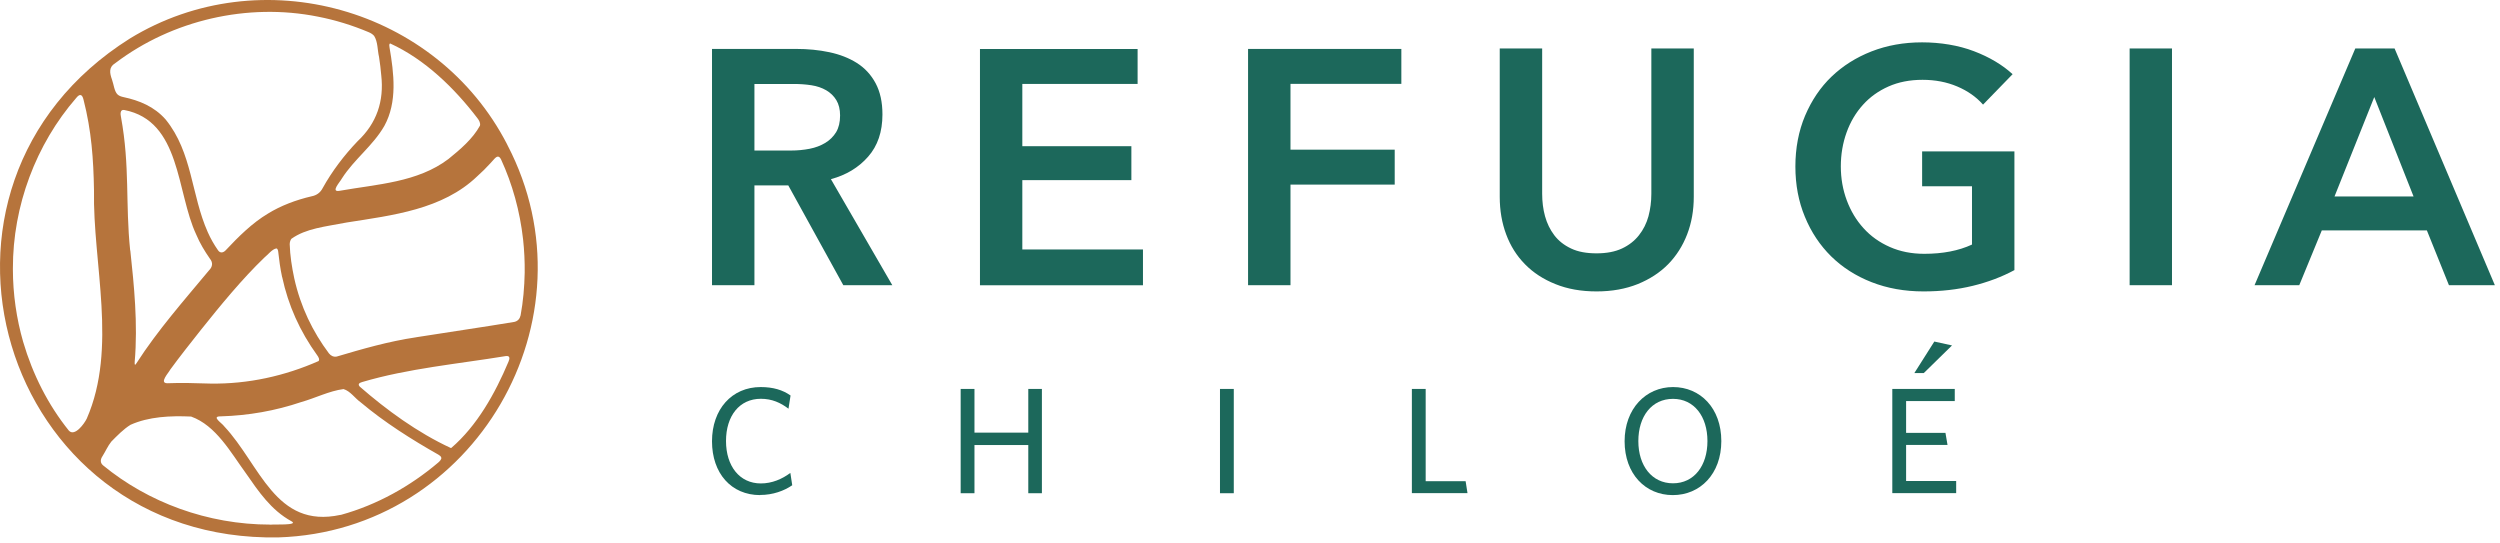 <?xml version="1.0" encoding="UTF-8"?> <svg xmlns="http://www.w3.org/2000/svg" width="373" height="81" viewBox="0 0 373 81" fill="none"><path d="M75.674 21.56C65.184 1.17 38.924 -6.21 19.374 5.75C-15.786 27.88 0.074 80.96 41.554 80.18C70.814 79.24 89.234 47.57 75.714 21.65L75.664 21.56H75.674ZM58.204 6.48C63.384 8.84 67.804 13.14 71.244 17.65C71.484 17.96 71.704 18.36 71.614 18.74C70.544 20.71 68.654 22.31 66.914 23.72C62.294 27.22 56.304 27.47 50.714 28.46C49.224 28.75 50.734 27.16 51.014 26.62C52.874 23.72 55.634 21.76 57.344 18.79C59.314 15.2 58.774 10.93 58.114 7.06C58.094 6.89 58.034 6.62 58.164 6.5L58.204 6.48ZM17.254 9.38C25.694 3 36.934 0.39 47.414 2.48C50.044 2.99 52.584 3.78 55.004 4.8C55.314 4.93 55.614 5.11 55.824 5.36C56.384 6.26 56.304 7.42 56.554 8.51C56.694 9.43 56.814 10.35 56.884 11.25C57.314 15.08 56.214 18.39 53.344 21.08C51.344 23.17 49.544 25.54 48.134 28.08C47.794 28.74 47.234 29.14 46.524 29.28C44.134 29.83 41.854 30.71 39.994 31.86C37.624 33.27 35.574 35.32 33.694 37.32C33.334 37.72 32.844 37.83 32.514 37.32C31.924 36.48 31.424 35.59 31.004 34.65C28.524 29.09 28.714 22.76 24.724 17.84C23.014 15.89 20.774 14.99 18.434 14.49C18.114 14.42 17.784 14.32 17.544 14.1C17.044 13.62 16.974 12.6 16.704 11.86C16.364 10.91 16.204 10.02 17.174 9.44L17.254 9.38ZM42.104 41.35C43.004 45.55 44.734 49.42 47.334 53.02C47.514 53.26 47.724 53.64 47.534 53.87C42.504 56.09 37.014 57.32 31.384 57.23C29.254 57.17 27.094 57.09 24.964 57.18C23.704 57.17 25.144 55.64 25.404 55.14C26.814 53.21 28.384 51.23 29.974 49.22C32.864 45.6 36.114 41.63 39.444 38.43C39.984 38 40.594 37.17 41.244 37.06C41.414 37.1 41.474 37.33 41.504 37.51C41.634 38.73 41.824 40.1 42.074 41.26L42.094 41.36L42.104 41.35ZM19.424 37.39C18.694 30.32 19.404 24.88 18.054 17.47C17.944 17.01 17.914 16.3 18.534 16.41C27.024 18.05 26.294 28.66 29.284 35.01C29.814 36.28 30.534 37.47 31.314 38.59C31.814 39.2 31.714 39.81 31.184 40.34C27.414 44.87 23.514 49.29 20.384 54.16C20.164 54.53 20.064 54.51 20.094 54.01C20.594 48.32 19.984 42.43 19.454 37.49V37.39H19.424ZM1.924 40.05C1.904 30.73 5.364 21.53 11.374 14.61C11.894 13.96 12.264 14.03 12.464 14.88C13.654 19.52 13.944 23.76 14.024 28.38C13.824 39.35 17.554 51.9 12.944 62.46C12.564 63.24 11.144 65.19 10.274 64.25C7.174 60.4 4.884 55.87 3.454 51C2.464 47.57 1.924 43.86 1.924 40.17V40.06V40.05ZM40.314 78.27C30.964 78.27 22.074 74.94 15.364 69.42C14.914 69.03 14.984 68.53 15.274 68.09C15.744 67.35 16.074 66.55 16.614 65.88C17.494 64.99 18.434 64.02 19.474 63.38C22.194 62.16 25.394 62.01 28.514 62.15C32.234 63.48 34.454 67.55 36.674 70.59C38.584 73.34 40.454 76.12 43.484 77.77C44.704 78.42 40.684 78.21 40.414 78.28H40.304L40.314 78.27ZM50.794 76.82C41.054 78.93 38.814 69.32 33.454 63.61C33.124 63.12 31.434 62.1 32.944 62.12C37.074 62 41.084 61.29 44.934 59.99C47.034 59.4 49.114 58.33 51.254 58.05C52.274 58.35 52.944 59.41 53.804 60.02C57.354 63.01 61.424 65.58 65.434 67.85C65.644 67.98 65.794 68.11 65.834 68.26C65.924 68.51 65.594 68.83 65.374 69.02C61.224 72.54 56.274 75.32 50.894 76.81L50.784 76.83L50.794 76.82ZM67.254 66.84C62.284 64.54 57.644 61.14 53.694 57.7C53.324 57.31 53.624 57.12 54.034 57C60.894 54.97 68.364 54.29 75.444 53.13C76.104 53.03 76.084 53.48 75.864 53.97C73.864 58.72 71.174 63.53 67.334 66.83H67.254V66.84ZM62.104 50.32C57.974 50.93 54.044 52.07 50.234 53.2C49.754 53.28 49.374 53.09 49.074 52.72C46.654 49.49 44.844 45.77 43.904 41.53C43.544 39.85 43.274 38.12 43.224 36.43C43.234 36.12 43.314 35.84 43.474 35.63C45.674 34.07 48.454 33.83 51.764 33.19C58.534 32.12 66.024 31.28 71.204 26.3C71.894 25.69 72.544 25.04 73.164 24.36C73.584 23.93 74.004 23.3 74.334 23.37C74.494 23.39 74.624 23.54 74.754 23.78C76.444 27.44 77.574 31.5 78.044 35.71C78.224 37.34 78.304 39.03 78.284 40.68C78.244 42.85 78.054 45 77.674 47.05C77.554 47.57 77.254 47.91 76.734 48.03C71.904 48.83 67.044 49.53 62.204 50.3L62.104 50.32Z" fill="#B6743C"></path><path d="M112.551 42.549H106.231V7.299H118.781C120.531 7.299 122.191 7.459 123.741 7.789C125.291 8.119 126.661 8.649 127.851 9.399C129.031 10.149 129.961 11.149 130.641 12.419C131.321 13.689 131.661 15.239 131.661 17.079C131.661 19.659 130.951 21.759 129.521 23.379C128.101 24.999 126.251 26.119 123.971 26.729L133.131 42.549H125.821L117.611 27.659H112.561V42.549H112.551ZM112.551 22.459H118.021C118.991 22.459 119.911 22.369 120.791 22.199C121.671 22.029 122.451 21.729 123.131 21.319C123.811 20.909 124.351 20.369 124.751 19.719C125.141 19.059 125.341 18.239 125.341 17.229C125.341 16.319 125.151 15.549 124.781 14.939C124.411 14.329 123.901 13.839 123.271 13.469C122.631 13.099 121.901 12.849 121.061 12.719C120.221 12.589 119.351 12.529 118.421 12.529H112.561V22.479L112.551 22.459ZM152.541 37.219H170.531V42.559H146.211V7.309H169.731V12.519H152.531V21.809H168.801V26.879H152.531V37.229L152.541 37.219ZM192.541 42.549H186.211V7.299H209.081V12.509H192.541V22.329H208.091V27.539H192.541V42.559V42.549ZM238.201 43.479C235.911 43.479 233.871 43.119 232.071 42.389C230.271 41.669 228.751 40.679 227.521 39.419C226.291 38.169 225.361 36.689 224.721 34.969C224.081 33.259 223.761 31.389 223.761 29.369V7.229H230.091V28.909C230.091 30.089 230.231 31.219 230.521 32.269C230.811 33.319 231.271 34.269 231.901 35.099C232.541 35.939 233.371 36.589 234.411 37.079C235.441 37.569 236.701 37.799 238.201 37.799C239.701 37.799 240.961 37.559 241.991 37.079C243.021 36.599 243.871 35.939 244.531 35.099C245.191 34.269 245.661 33.319 245.951 32.269C246.231 31.209 246.381 30.089 246.381 28.909V7.229H252.711V29.369C252.711 31.389 252.381 33.259 251.721 34.969C251.061 36.679 250.121 38.159 248.891 39.419C247.661 40.669 246.141 41.659 244.341 42.389C242.541 43.109 240.501 43.479 238.211 43.479M295.861 15.599C294.851 14.459 293.571 13.559 292.011 12.899C290.451 12.239 288.731 11.909 286.841 11.909C284.951 11.909 283.261 12.239 281.771 12.899C280.281 13.559 279.001 14.469 277.951 15.639C276.901 16.799 276.081 18.169 275.511 19.759C274.941 21.339 274.651 23.029 274.651 24.829C274.651 26.629 274.951 28.319 275.541 29.899C276.131 31.479 276.961 32.869 278.041 34.049C279.111 35.239 280.421 36.169 281.961 36.849C283.491 37.529 285.211 37.869 287.101 37.869C289.871 37.869 292.241 37.409 294.221 36.489V27.789H286.781V22.589H300.551V40.299C298.661 41.319 296.581 42.099 294.321 42.649C292.061 43.199 289.611 43.479 286.981 43.479C284.171 43.479 281.591 43.019 279.241 42.099C276.891 41.179 274.881 39.889 273.211 38.249C271.541 36.599 270.231 34.639 269.291 32.349C268.341 30.069 267.871 27.559 267.871 24.839C267.871 22.119 268.351 19.549 269.321 17.259C270.291 14.979 271.601 13.029 273.271 11.429C274.941 9.829 276.931 8.569 279.231 7.669C281.541 6.769 284.051 6.319 286.771 6.319C289.491 6.319 292.211 6.759 294.511 7.639C296.821 8.519 298.741 9.659 300.281 11.069L295.861 15.619V15.599ZM324.061 42.549H317.741V7.229H324.061V42.549ZM343.041 42.549H336.381L351.411 7.229H357.271L372.231 42.549H365.381L362.091 34.379H346.411L343.051 42.549H343.041ZM348.311 29.309H360.101L354.241 14.479L348.311 29.309Z" fill="#1C685B"></path><path d="M113.421 73.869C109.091 73.869 106.231 70.609 106.231 65.839C106.231 61.069 109.181 57.749 113.491 57.749C115.341 57.749 116.781 58.179 117.951 59.009L117.641 60.979C116.471 60.089 115.181 59.499 113.521 59.499C110.321 59.499 108.321 62.049 108.321 65.799C108.321 69.549 110.351 72.129 113.521 72.129C115.181 72.129 116.691 71.479 117.921 70.559L118.201 72.399C117.001 73.229 115.311 73.849 113.431 73.849L113.421 73.869Z" fill="#1C685B"></path><path d="M153.421 73.589V66.399H145.391V73.589H143.331V58.029H145.391V64.549H153.421V58.029H155.451V73.589H153.421Z" fill="#1C685B"></path><path d="M182.021 73.589V58.029H184.081V73.589H182.021Z" fill="#1C685B"></path><path d="M210.651 73.589V58.029H212.711V71.799H218.671L218.951 73.579H210.651V73.589Z" fill="#1C685B"></path><path d="M249.581 73.869C245.491 73.869 242.391 70.699 242.391 65.839C242.391 60.979 245.561 57.749 249.621 57.749C253.681 57.749 256.821 60.889 256.821 65.809C256.821 70.729 253.651 73.869 249.591 73.869H249.581ZM249.611 59.509C246.441 59.509 244.441 62.119 244.441 65.809C244.441 69.499 246.471 72.109 249.611 72.109C252.751 72.109 254.751 69.499 254.751 65.809C254.751 62.119 252.751 59.509 249.611 59.509Z" fill="#1C685B"></path><path d="M282.331 73.589V58.029H291.651V59.839H284.391V64.579H290.261L290.571 66.389H284.391V71.769H291.861V73.579H282.331V73.589ZM287.031 55.659H285.621L288.601 50.959L291.241 51.539L287.031 55.659Z" fill="#1C685B"></path></svg> 